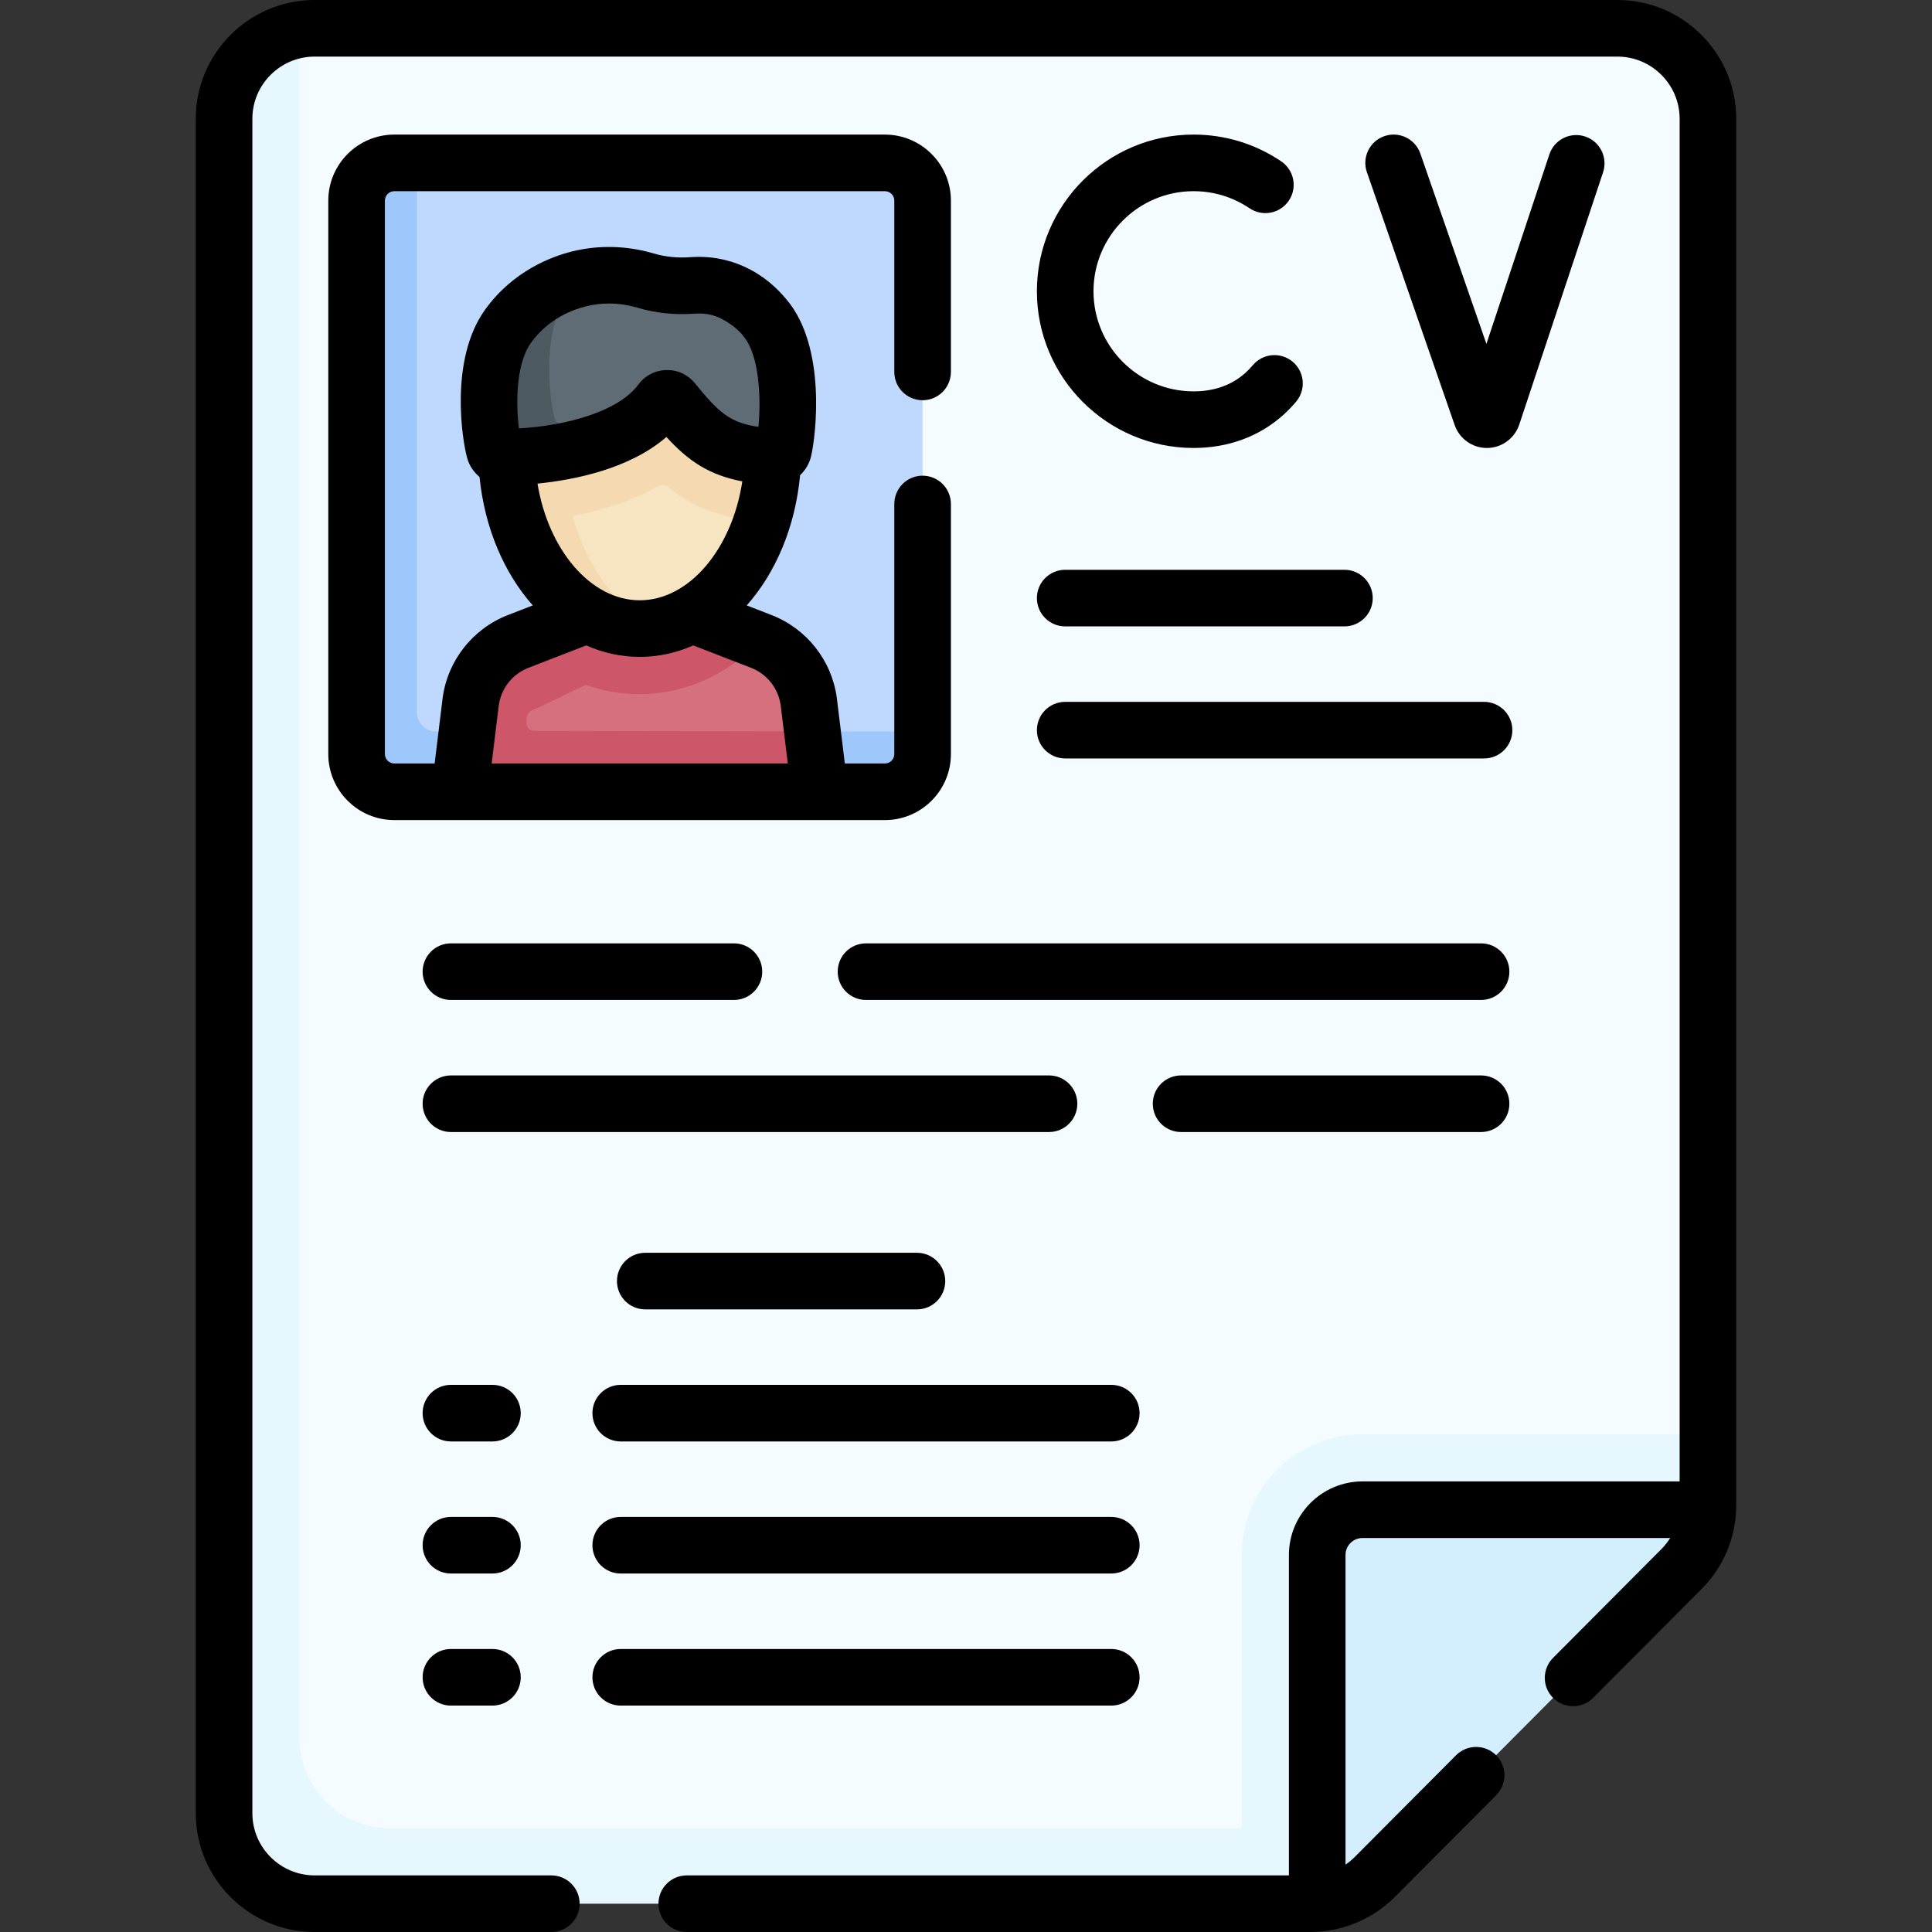 <svg id="Capa_1" enable-background="new 0 0 512 512" height="512" viewBox="0 0 512 512" width="512" xmlns="http://www.w3.org/2000/svg"><rect x="0" y="0" width="512" height="512" fill="#333333" stroke="none"/><g><g><path d="m452.62 31.49v367.38c0 .41-.01.81-.03 1.22h-91.51c-6.63 0-12 5.37-12 11.99v92.35c-.59.05-1.18.07-1.78.07l-252.8-4.053c-13.26 0-24.01-10.74-24.01-23.99l-4.384-444.776c0-11.594 1.504-21.457 12.445-23.693 1.563-.32 3.182-.488 4.839-.488h345.22c13.26 0 24.01 10.74 24.01 23.99z" fill="#f5fcff"/><path d="m231.043 208.191-123.107-2.191c-5.523 0-10-4.477-10-10l-3.436-140.532c0-5.523 4.477-10 10-10l6-2.301h124c5.523 0 10 4.477 10 10v140.663l-3.457 4.361c0 5.523-4.478 10-10 10z" fill="#bed9fd"/><path d="m244.5 193.83v6c0 5.53-4.48 10-10 10h-17.513l-47.486-2-47.486 2h-17.515c-5.52 0-10-4.47-10-10v-146.66c0-5.53 4.48-10 10-10h6v145.66c0 2.76 2.24 5 5 5z" fill="#9ec8fc"/><path d="m452.62 380.09v18.78c0 .41-.01.81-.03 1.22l-73.973 15.415c-6.63 0-12 5.37-12 11.99l-17.537 76.935c-.59.05-1.18.07-1.78.07h-18.22v-92.42c0-17.64 14.36-31.99 32-31.99z" fill="#e6f7fe"/><path d="m103.39 484.5h245.69v19.93c-.59.05-1.18.07-1.78.07h-263.91c-13.26 0-24.01-10.74-24.01-23.99v-449.02c0-11.99 8.8-21.92 20.29-23.7-.19 1.21-.29 2.44-.29 3.7v449.02c0 13.25 10.75 23.99 24.01 23.99z" fill="#e6f7fe"/><path d="m452.59 400.09c-.3 5.9-2.78 11.51-6.97 15.72l-81.32 81.64c-4.08 4.09-9.49 6.56-15.22 6.98v-92.35c0-6.62 5.37-11.99 12-11.99z" fill="#d3effd"/><path d="m216.691 207.52-2.437-19.194c-.981-7.211-5.801-13.32-12.586-15.951l-18.421-7.144h-27.572l-16.802 8.244c-6.785 2.631-10.686 8.323-11.667 15.534l-1.138 14.821 12.899-1.39z" fill="#d5717f"/><path d="m216.987 209.83-2.035-16-73.435-.14c-1.198 0-2.125-1.051-1.974-2.24v-1.17c.26-1.77 1.46-2.1 3.13-2.75l12.59-6.05c4.5 1.62 9.27 2.49 14.2 2.49 4.94 0 9.7-.87 14.2-2.49 5.85-2.1 11.26-5.48 16.01-9.88l-16.43-6.37h-27.57l-16.42 6.37-2 .77c-6.79 2.64-11.61 8.74-12.59 15.96l-2.648 21.499h94.972z" fill="#cd5668"/><path d="m136.738 123.136c.781 25.209 13.715 45.838 32.722 45.838 19.036 0 34.554-20.176 35.292-45.438l-35.116-28.145z" fill="#f7e5c1"/><path d="m174.359 128.825c-7.253 4.174-15.439 6.565-22.647 7.916 4.35 15.12 13.88 27.4 25.5 31.09-2.5.75-5.09 1.14-7.75 1.14-15.09 0-27.96-12.66-33.02-30.49-1.32-4.64-2.11-9.63-2.27-14.83l35.46-28.26 7.06 5.65 28.06 22.49c-.15 5.17-.92 10.13-2.22 14.75-11.524-.905-18.982-3.887-25.561-9.282-.74-.607-1.781-.652-2.612-.174z" fill="#f4d9b1"/><path d="m202.7 86.689c-1.425-1.696-5.352-6.369-12.349-8.095-2.524-.623-4.871-.72-6.897-.568-4.181.313-8.397-.079-12.419-1.267-4.388-1.296-10.567-2.201-17.583-.48-.673.165-1.655.427-2.848.835-4.194 1.433-7.745 5.659-12.837 12.78-7.328 10.247-7.139 24.36-5.883 28.823.29 1.029 1.22 1.742 2.289 1.742 12.378.008 32.488-.21 40.953-11.704.772-1.048 2.331-1.064 3.151-.053 8.585 10.577 13.292 13.928 26.85 14.729 1.148.068 2.17-.717 2.435-1.836 1.185-5.005 3.262-25.239-4.862-34.906z" fill="#5f6c75"/><path d="m175.803 108.181c-.26.13-.49.32-.68.57-8.46 11.5-29.49 14.79-41.87 14.79-1.07 0-2-.72-2.29-1.75-1.26-4.46-3.77-22.65 3.56-32.89 5.42-7.58 12.76-10.75 16.85-12.04-.28.36-.56.73-.83 1.11-7.32 10.25-4.81 28.44-3.56 32.9.29 1.03 1.22 1.74 2.29 1.74 7.29.01 17.57-1.14 26.53-4.43z" fill="#4e5a61"/></g><g><g><path d="m428.613 0h-345.226c-17.373 0-31.508 14.127-31.508 31.49v449.02c0 17.363 14.135 31.49 31.508 31.49h62.719c4.142 0 7.5-3.357 7.5-7.5s-3.358-7.5-7.5-7.5h-62.719c-9.103 0-16.508-7.397-16.508-16.49v-449.02c0-9.093 7.406-16.49 16.508-16.49h345.226c9.103 0 16.508 7.397 16.508 16.49v361.099h-84.04c-10.754 0-19.504 8.745-19.504 19.495v84.916h-159.577c-4.142 0-7.5 3.357-7.5 7.5s3.358 7.5 7.5 7.5h165.301c8.312 0 16.445-3.374 22.317-9.261l26.88-26.987c2.923-2.935 2.914-7.684-.021-10.606-2.935-2.924-7.684-2.913-10.607.021l-26.876 26.983c-.741.743-1.554 1.405-2.417 1.989v-82.054c0-2.479 2.021-4.495 4.504-4.495h81.533c-.655 1.046-1.418 2.033-2.312 2.929l-28.73 28.845c-2.923 2.935-2.914 7.684.021 10.606 2.935 2.924 7.684 2.913 10.607-.021l28.726-28.841c5.929-5.944 9.195-13.841 9.195-22.233v-367.385c0-17.363-14.135-31.49-31.508-31.49z"/><path d="m316.313 50.667c5.317 0 10.443 1.564 14.825 4.525 3.432 2.316 8.094 1.416 10.413-2.016 2.319-3.433 1.417-8.095-2.016-10.414-6.871-4.642-14.901-7.096-23.222-7.096-22.897 0-41.525 18.628-41.525 41.524 0 22.897 18.628 41.525 41.525 41.525 9.122 0 17.304-2.993 23.662-8.655 1.246-1.109 2.43-2.331 3.521-3.631 2.662-3.174 2.247-7.904-.927-10.566-3.174-2.661-7.904-2.246-10.566.928-.625.745-1.299 1.44-2.003 2.068-3.619 3.223-8.224 4.856-13.686 4.856-14.626 0-26.525-11.899-26.525-26.525s11.899-26.523 26.524-26.523z"/><path d="m394.038 118.717h.061c3.843-.025 7.257-2.487 8.512-6.177l22.219-66.884c1.306-3.931-.822-8.176-4.753-9.481-3.933-1.309-8.176.821-9.482 4.753l-16.68 50.209-17.505-50.429c-1.358-3.914-5.633-5.987-9.545-4.626-3.913 1.358-5.984 5.631-4.626 9.544l23.285 67.079c1.279 3.603 4.696 6.012 8.514 6.012z"/><path d="m234.5 35.667h-130c-9.649 0-17.5 7.851-17.5 17.5v146.666c0 9.649 7.851 17.5 17.5 17.5h130c9.649 0 17.5-7.851 17.5-17.5v-66.27c0-4.143-3.358-7.5-7.5-7.5s-7.5 3.357-7.5 7.5v66.27c0 1.379-1.122 2.5-2.5 2.5h-10.613l-2.113-17.307c-.004-.034-.009-.067-.013-.102-1.349-9.912-7.98-18.316-17.306-21.933l-6.567-2.547c7.661-8.636 12.864-20.758 14.148-34.536 1.397-1.297 2.434-3.004 2.902-4.979 1.319-5.574 4.094-28.947-6.42-41.458 0 0 0-.001-.001-.001-1.712-2.038-6.925-8.24-16.292-10.55-3.007-.742-6.12-1.001-9.254-.767-3.396.256-6.672-.075-9.735-.981-7.071-2.088-14.503-2.284-21.493-.57-5.494 1.347-15.818 5.156-23.244 15.541-9.376 13.111-6.076 34.327-4.678 39.293.562 1.994 1.728 3.699 3.258 4.953 1.361 13.575 6.54 25.514 14.113 34.051l-6.575 2.55c-9.327 3.617-15.958 12.021-17.307 21.934-.004.034-.009.068-.013.102l-2.113 17.307h-10.684c-1.378 0-2.5-1.121-2.5-2.5v-146.666c0-1.379 1.122-2.5 2.5-2.5h130c1.378 0 2.5 1.121 2.5 2.5v45.396c0 4.143 3.358 7.5 7.5 7.5s7.5-3.357 7.5-7.5v-45.396c0-9.649-7.851-17.5-17.5-17.5zm-92.059 92.492c9.736-.976 24.383-3.87 34.164-12.356 5.872 6.421 11.346 10.085 20.12 11.766-2.728 17.882-14.061 31.513-27.188 31.513-12.97 0-24.209-13.338-27.096-30.923zm-1.741-37.29c4.613-6.451 11.136-8.845 14.615-9.697 2.003-.491 4.03-.737 6.07-.737 2.521 0 5.063.376 7.601 1.125 4.809 1.422 9.889 1.945 15.103 1.555 1.549-.119 3.077.008 4.543.371 3.251.824 7.052 3.691 8.403 5.638 4.326 5.148 4.642 16.832 3.96 23.992-7.552-1.069-10.567-3.831-16.818-11.532-1.872-2.305-4.634-3.605-7.613-3.516-2.954.07-5.651 1.474-7.4 3.85-5.324 7.229-19.357 10.925-31.632 11.61-.84-6.424-.835-17.06 3.168-22.659zm-8.519 96.032c.626-4.485 3.635-8.286 7.86-9.925l15.326-5.944c4.435 1.974 9.201 3.05 14.169 3.05 4.97 0 9.738-1.076 14.173-3.048l15.323 5.943c4.225 1.638 7.232 5.438 7.859 9.924l1.884 15.432h-78.479z"/><path d="m282.288 166h74c4.142 0 7.5-3.357 7.5-7.5s-3.358-7.5-7.5-7.5h-74c-4.142 0-7.5 3.357-7.5 7.5s3.358 7.5 7.5 7.5z"/><path d="m282.288 201h111c4.142 0 7.5-3.357 7.5-7.5s-3.358-7.5-7.5-7.5h-111c-4.142 0-7.5 3.357-7.5 7.5s3.358 7.5 7.5 7.5z"/><path d="m222 257.5c0 4.143 3.358 7.5 7.5 7.5h163c4.142 0 7.5-3.357 7.5-7.5s-3.358-7.5-7.5-7.5h-163c-4.142 0-7.5 3.357-7.5 7.5z"/><path d="m119.5 250c-4.142 0-7.5 3.357-7.5 7.5s3.358 7.5 7.5 7.5h75c4.142 0 7.5-3.357 7.5-7.5s-3.358-7.5-7.5-7.5z"/><path d="m392.5 285h-79.5c-4.142 0-7.5 3.357-7.5 7.5s3.358 7.5 7.5 7.5h79.5c4.142 0 7.5-3.357 7.5-7.5s-3.358-7.5-7.5-7.5z"/><path d="m285.5 292.5c0-4.143-3.358-7.5-7.5-7.5h-158.5c-4.142 0-7.5 3.357-7.5 7.5s3.358 7.5 7.5 7.5h158.5c4.142 0 7.5-3.357 7.5-7.5z"/><path d="m130.5 367h-11c-4.142 0-7.5 3.357-7.5 7.5s3.358 7.5 7.5 7.5h11c4.142 0 7.5-3.357 7.5-7.5s-3.358-7.5-7.5-7.5z"/><path d="m294.5 367h-130c-4.142 0-7.5 3.357-7.5 7.5s3.358 7.5 7.5 7.5h130c4.142 0 7.5-3.357 7.5-7.5s-3.358-7.5-7.5-7.5z"/><path d="m130.5 402h-11c-4.142 0-7.5 3.357-7.5 7.5s3.358 7.5 7.5 7.5h11c4.142 0 7.5-3.357 7.5-7.5s-3.358-7.5-7.5-7.5z"/><path d="m294.5 402h-130c-4.142 0-7.5 3.357-7.5 7.5s3.358 7.5 7.5 7.5h130c4.142 0 7.5-3.357 7.5-7.5s-3.358-7.5-7.5-7.5z"/><path d="m130.5 437h-11c-4.142 0-7.5 3.357-7.5 7.5s3.358 7.5 7.5 7.5h11c4.142 0 7.5-3.357 7.5-7.5s-3.358-7.5-7.5-7.5z"/><path d="m302 444.5c0-4.143-3.358-7.5-7.5-7.5h-130c-4.142 0-7.5 3.357-7.5 7.5s3.358 7.5 7.5 7.5h130c4.142 0 7.5-3.357 7.5-7.5z"/><path d="m171 347h72c4.142 0 7.5-3.357 7.5-7.5s-3.358-7.5-7.5-7.5h-72c-4.142 0-7.5 3.357-7.5 7.5s3.358 7.5 7.5 7.5z"/></g></g></g></svg>